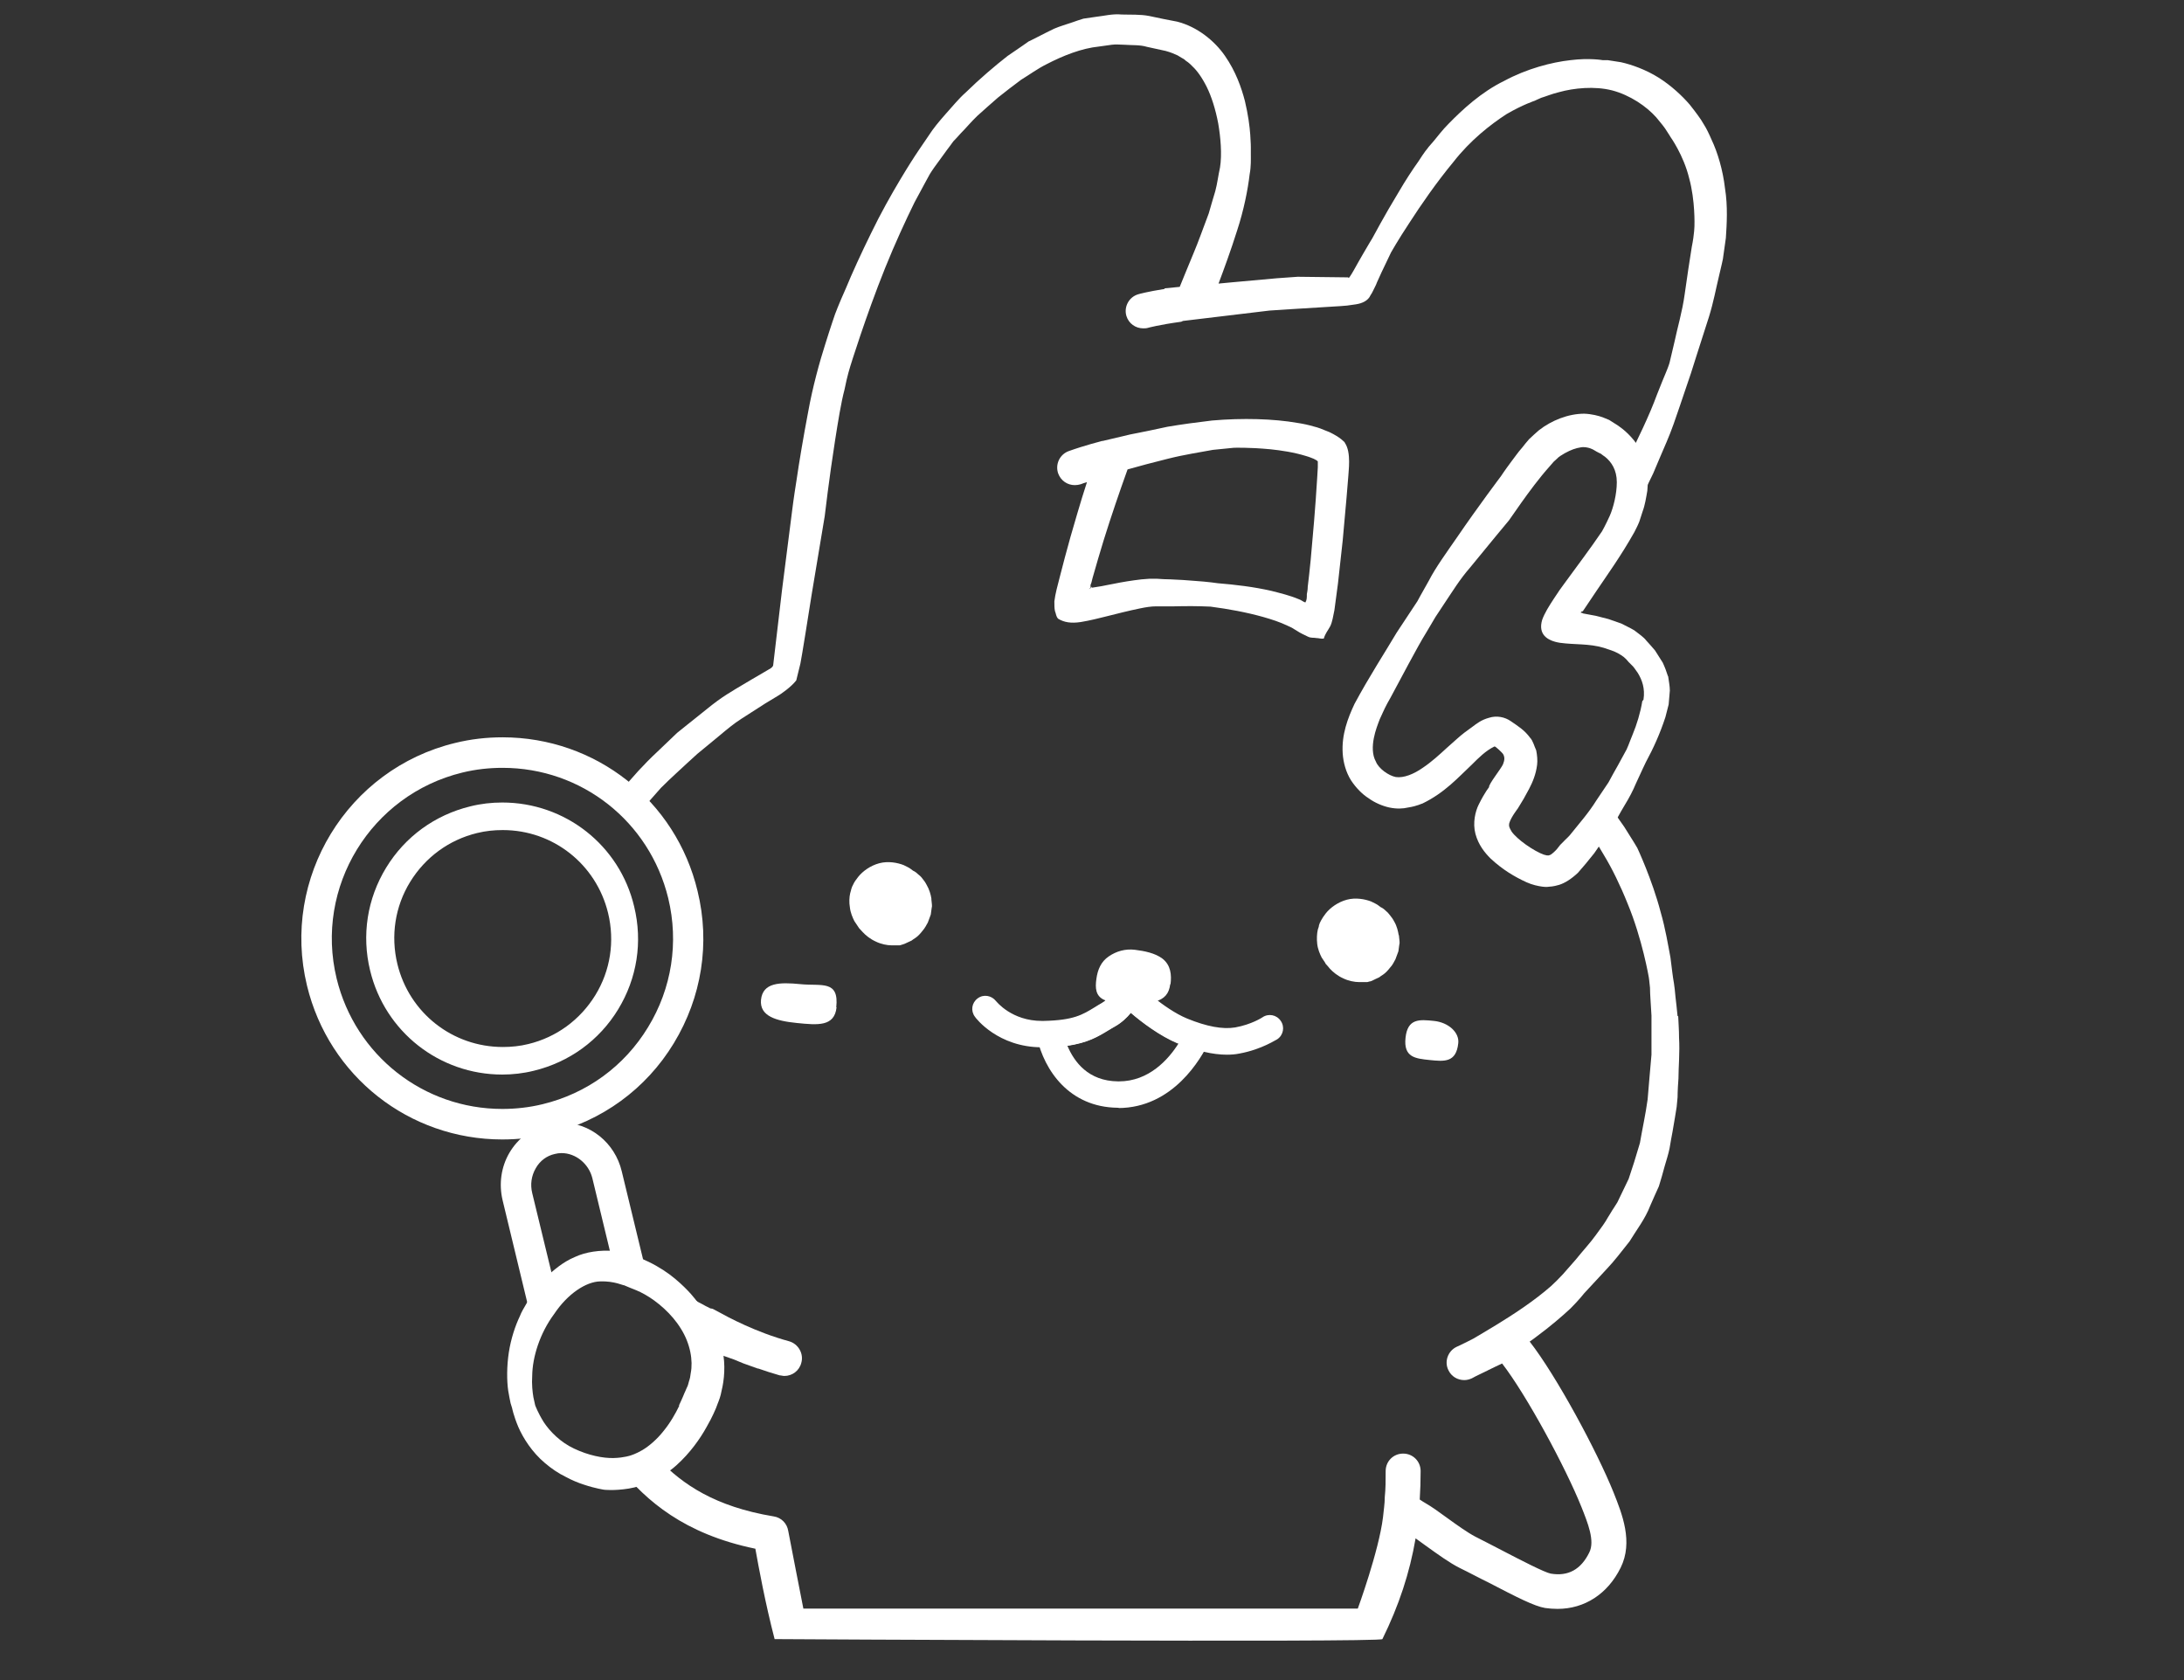 <?xml version="1.0" encoding="UTF-8"?>
<svg id="_レイヤー_1" xmlns="http://www.w3.org/2000/svg" version="1.1" viewBox="0 0 73.7 56.69">
  <rect x="0" y="0" width="73.7" height="56.69" fill="#333333" stroke="none"/>
  <!-- Generator: Adobe Illustrator 29.5.1, SVG Export Plug-In . SVG Version: 2.1.0 Build 141)  -->
  <defs>
    <style>
      .st0 {
        fill: #fff;
      }
    </style>
  </defs>
  <path class="st0" d="M41.41,35.59c-.49,0-1.04-.13-1.66-.39-.6-.25-1.21-.71-1.59-1.03-.13.16-.31.33-.52.45-.08.05-.15.09-.23.13-.47.29-.92.57-2.18.59h-.07c-1.48,0-2.23-.98-2.26-1.03-.15-.2-.11-.47.09-.62.2-.15.47-.1.62.09.02.02.53.67,1.55.67h.05c1.02-.02,1.32-.21,1.73-.46.08-.05.16-.1.25-.15.23-.13.43-.44.48-.55.06-.13.18-.21.32-.24.14-.02.28.02.38.12,0,0,.89.87,1.69,1.2.66.27,1.2.37,1.62.3.56-.1.92-.34.92-.34.2-.14.48-.09.62.12.14.2.09.48-.12.62-.02,0-.51.34-1.27.48-.14.03-.29.04-.45.04h.03Z"/>
  <path class="st0" d="M31.43,30.32c-.02-.13-.07-.31-.16-.46-.04-.08-.09-.15-.14-.21-.05-.07-.1-.11-.15-.15-.09-.09-.17-.12-.17-.12,0,0-.03-.02-.08-.06-.05-.04-.14-.08-.24-.13-.21-.08-.52-.14-.82-.06s-.56.27-.71.46c-.07.09-.13.17-.16.24-.03.06-.05.1-.05.1,0,0,0,.02-.02.06-.01.04-.02.09-.04.15-.03.13-.04.31-.01.48.02.18.09.34.15.46.07.11.12.18.12.18,0,0,.01.02.04.06.03.03.07.08.12.13.1.11.26.24.44.32.18.09.39.13.54.13h.26s.03,0,.08-.02c.05-.01.12-.04.2-.08.04-.02.08-.04.13-.06.04-.03.08-.06.13-.09.09-.06.17-.15.24-.24.08-.09.13-.19.18-.28.04-.1.07-.19.1-.27.02-.17.04-.28.04-.28,0,0,0-.09-.02-.23v-.03Z"/>
  <path class="st0" d="M47.2,31.56c-.02-.13-.06-.31-.15-.46-.04-.08-.09-.15-.14-.21-.05-.07-.1-.12-.15-.16-.09-.09-.17-.12-.17-.12,0,0-.03-.02-.08-.06-.05-.04-.14-.08-.24-.13-.21-.08-.52-.14-.82-.06s-.56.27-.71.46c-.07.09-.13.18-.16.24s-.05.1-.05.1c0,0,0,.02-.02.06,0,.04-.02.09-.04.15-.03.13-.04.31-.02.48.02.18.09.34.15.46.07.11.12.18.12.18,0,0,0,.02.04.06.03.03.07.08.12.14.1.11.26.24.44.32.18.09.39.13.55.13h.26s.03,0,.08-.02c.05,0,.12-.04.2-.08.04-.02.08-.04.13-.06.04-.03.08-.06.13-.09.09-.06.17-.15.24-.24.08-.08.13-.19.18-.28.04-.1.07-.19.1-.27.02-.17.04-.28.04-.28,0,0,0-.09-.02-.23v-.03Z"/>
  <path class="st0" d="M28.23,33.99c-.07.66-.64.6-1.34.53s-1.26-.23-1.21-.78c.06-.59.63-.6,1.34-.53.7.07,1.3-.15,1.2.78h0Z"/>
  <path class="st0" d="M49.21,35.2c-.07.66-.47.62-.96.57-.49-.05-.89-.09-.82-.75s.47-.62.96-.57c.49.05.86.39.82.75Z"/>
  <path class="st0" d="M45.38,14.93s-.14-.17-.52-.35c-.09-.03-.24-.1-.3-.12-.08-.03-.15-.05-.23-.07-.17-.05-.35-.09-.55-.12-.8-.14-1.85-.17-2.88-.08-.51.06-1.03.13-1.5.21-.46.1-.89.19-1.26.26-.39.09-.71.17-.93.22h-.02s-.59.15-1.12.34c-.31.11-.47.45-.36.76.09.24.31.39.56.39.07,0,.13-.01.2-.03.07-.03.14-.05.21-.07-.11.33-.22.7-.33,1.07-.32,1.06-.59,2.14-.59,2.14-.07.27-.15.56-.18.81,0,.12,0,.24.02.33.04.09.03.18.11.26.2.12.43.16.76.11.31-.05.66-.14.82-.18.4-.1.79-.2,1.18-.28.19-.04.38-.07.55-.07h.61c.41-.01.81-.01,1.22.01.61.08,1.21.19,1.78.35.28.08.56.17.81.29l.15.07.18.11c.12.08.24.13.36.19.12.06.21.03.29.05.09,0,.13.03.25.02.06-.19.14-.27.22-.42.07-.14.1-.35.14-.54l.12-.9.16-1.45.13-1.45.06-.73c0-.13.11-.8-.12-1.12h0ZM44.47,15.77l-.02.34c-.06,1.01-.15,2.02-.22,2.78-.04.38-.07.69-.1.91,0,.11-.02.19-.03.25v.03c0,.08,0,.17-.05.25-.07-.02-.15-.09-.22-.11-.31-.13-.61-.2-.92-.28-.61-.14-1.22-.21-1.82-.26,0,0-.32-.05-.79-.08-.24-.02-.51-.04-.8-.05-.15,0-.3-.01-.45-.02h-.27l-.26.02c-.34.04-.65.09-.94.15-.14.03-.28.05-.41.08-.06.01-.13.02-.19.03-.06.01-.13.02-.12.02-.05,0,0-.03-.02-.03-.02.03-.05.06-.09.08.07-.07.06-.07.05-.08v-.02h0v-.04l.03-.08.04-.16c.12-.43.25-.86.38-1.29.25-.8.52-1.59.8-2.37.39-.11.87-.24,1.36-.36.55-.14,1.1-.22,1.52-.3.42-.04.7-.07.7-.07,0,0,.5-.02,1.24.05.37.04.79.1,1.21.23.11.03.22.08.25.09.05.03.11.05.14.09v.2Z"/>
  <path class="st0" d="M37.75,37.38h-.04c-1.62-.02-2.47-1.25-2.72-2.38-.03-.13,0-.26.08-.36.08-.1.2-.17.33-.17.87-.04,1.15-.22,1.54-.46.08-.05.16-.1.24-.15.23-.13.43-.45.48-.55.06-.13.18-.21.32-.24.14-.02.28.02.38.12,0,0,.89.87,1.69,1.2.16.07.31.12.46.17.12.04.22.13.28.25s.05.25,0,.37c-.25.52-1.2,2.21-3.06,2.21h.02ZM36.02,35.29c.23.54.7,1.19,1.71,1.2h.03c1.01,0,1.67-.74,2.01-1.28,0,0-.02,0-.03,0-.6-.25-1.21-.71-1.58-1.03-.13.16-.31.33-.52.45-.08.04-.15.09-.22.13-.36.22-.71.43-1.4.53h0Z"/>
  <path class="st0" d="M39.49,33.21c-.04.32-.19.5-.52.59-.27.08-.58,0-.89-.04-.31-.04-.63.08-.84-.03-.26-.13-.29-.38-.24-.71.04-.29.15-.57.42-.75.25-.17.55-.26.88-.22.32.04.68.11.93.3.28.22.31.55.27.86h0Z"/>
  <path class="st0" d="M56.29,22.83c-.05-.16-.11-.32-.18-.47l-.26-.41c-.1-.12-.2-.23-.3-.34-.08-.11-.26-.23-.4-.34-.15-.09-.29-.15-.44-.23l-.43-.15-.43-.11-.43-.08s-.03-.02-.04-.02c-.08.01,0-.07.03-.05,0,0,.19-.28.47-.7.35-.52.82-1.17,1.27-1.97.05-.1.12-.23.17-.36l.11-.34c.08-.21.12-.47.16-.7.05-.5-.03-1.05-.27-1.45-.25-.39-.53-.62-.72-.75-.19-.12-.3-.19-.3-.19,0,0-.08-.03-.22-.09-.14-.05-.36-.11-.62-.12-.54,0-1.11.23-1.53.56-.11.1-.23.2-.33.3-.08.09-.16.19-.23.28-.16.18-.27.35-.38.49-.21.28-.34.48-.34.48,0,0-.77,1.02-1.48,2.06-.36.52-.73,1.03-.95,1.46-.24.42-.39.7-.39.7,0,0-.28.42-.7,1.06-.39.66-.92,1.47-1.42,2.4-.23.49-.44,1.04-.4,1.67.02.31.11.64.28.91.17.26.39.48.6.61.19.14.46.26.7.31s.46.04.62,0c.33-.05.47-.14.48-.13.77-.37,1.23-.9,1.68-1.32.23-.23.47-.47.76-.61.03-.02.27.22.29.25.07.12.05.22,0,.35-.05.13-.5.69-.47.77,0,.01-.12.13-.35.59-.11.22-.21.61-.11.99.1.37.31.63.51.83.42.39.82.62,1.21.8.2.09.39.13.54.15.14.02.24,0,.24,0,0,0,.12,0,.32-.06s.43-.21.64-.41c.17-.19.36-.42.55-.66.17-.25.36-.52.54-.79s.32-.56.48-.82.29-.51.38-.73c.2-.44.34-.73.34-.73.26-.48.48-.97.66-1.52l.11-.43.04-.47c0-.16-.04-.33-.06-.5v.03ZM55.42,23.66c-.06.38-.19.8-.32,1.11-.06.16-.12.29-.15.38-.04.09-.06.14-.06.14,0,0-.12.22-.3.55-.09.16-.2.35-.31.56-.13.19-.27.4-.41.61-.26.42-.59.79-.82,1.08-.11.15-.22.23-.29.31l-.11.11s-.04.05-.11.14c-.07.08-.15.15-.21.19-.06.02-.07.05-.23,0-.15-.05-.4-.19-.61-.34s-.39-.31-.48-.44c-.08-.14-.1-.18-.08-.28.06-.21.3-.51.29-.5.15-.24.25-.41.38-.66.12-.23.23-.49.27-.81.02-.15,0-.34-.03-.49-.07-.15-.11-.33-.21-.43-.19-.26-.41-.39-.64-.55-.21-.15-.49-.2-.74-.12-.26.07-.41.19-.57.31,0,0-.1.07-.26.19s-.36.31-.6.52c-.24.22-.51.47-.81.67-.3.21-.64.35-.91.31-.25-.05-.58-.29-.67-.52-.13-.23-.12-.53-.07-.79s.14-.48.2-.64c.07-.15.11-.24.11-.24,0,0,.08-.19.26-.5.16-.3.38-.71.6-1.12.22-.41.44-.81.62-1.1.17-.29.29-.49.29-.49,0,0,.14-.21.35-.53.21-.31.47-.74.82-1.14.65-.8,1.31-1.59,1.31-1.59,0,0,.17-.24.42-.6.25-.35.6-.83.96-1.23l.13-.15.11-.1c.06-.07.17-.13.27-.19.2-.11.37-.17.51-.19.14-.03.24,0,.32.02.08.03.12.05.12.05,0,0,.04.02.12.07.04.02.09.05.14.07.04.03.09.07.15.11.21.17.39.44.39.85s-.12.87-.24,1.14c-.14.31-.26.52-.26.52-.4.59-.84,1.17-1.27,1.76l-.16.22-.2.3c-.15.23-.31.48-.39.71-.14.48.16.7.6.77.5.07.98.02,1.48.17.18.06.35.11.49.19.14.08.22.13.35.29,0,0,.04.04.1.1.07.06.13.16.21.27.14.23.25.52.19.9l-.04.05Z"/>
  <g>
    <path class="st0" d="M16.95,38.45c-3.14,0-5.85-2.13-6.59-5.19-.88-3.63,1.36-7.31,5-8.19.53-.13,1.06-.19,1.6-.19,3.14,0,5.85,2.13,6.58,5.19.43,1.76.14,3.58-.8,5.13-.94,1.55-2.43,2.63-4.19,3.06-.53.13-1.06.19-1.6.19ZM16.96,25.91c-.46,0-.91.05-1.36.16-3.08.75-4.99,3.86-4.24,6.95.63,2.59,2.93,4.4,5.59,4.4.45,0,.91-.05,1.36-.16,1.49-.36,2.76-1.28,3.56-2.6.8-1.31,1.04-2.86.68-4.35-.63-2.59-2.92-4.4-5.59-4.4Z"/>
    <path class="st0" d="M16.95,36.26c-2.12,0-3.96-1.44-4.46-3.51-.29-1.19-.1-2.42.54-3.47s1.65-1.78,2.84-2.07c.36-.09.72-.13,1.08-.13,2.12,0,3.96,1.44,4.45,3.51.29,1.19.1,2.42-.54,3.47s-1.65,1.78-2.84,2.07c-.36.09-.72.13-1.08.13h.01ZM16.96,28.01c-.29,0-.58.03-.86.1-.95.23-1.75.82-2.26,1.65s-.66,1.82-.43,2.77c.4,1.65,1.86,2.8,3.56,2.8.29,0,.58-.03.86-.1.95-.23,1.75-.82,2.26-1.65s.66-1.82.43-2.77c-.4-1.65-1.86-2.8-3.55-2.8h-.01Z"/>
    <path class="st0" d="M18.78,43.64l-.82-3.38c-.07-.29-.03-.58.12-.84.14-.25.37-.42.64-.48.08-.02.15-.03.23-.03.48,0,.92.36,1.04.85l.77,3.19c.41.03.8.16,1.14.37l-.92-3.8c-.23-.96-1.07-1.64-2.04-1.64-.16,0-.32.02-.47.06-.54.13-.99.47-1.28.96-.28.48-.36,1.05-.23,1.6l1.02,4.23c.19-.43.46-.8.79-1.09h0Z"/>
  </g>
  <path class="st0" d="M23.87,44.35c-.2-.29-.37-.46-.37-.46,0,0-.24-.34-.72-.74-.24-.2-.54-.4-.89-.57-.18-.08-.36-.17-.56-.24-.21-.04-.42-.11-.64-.13-.44-.03-.92.03-1.3.21-.4.17-.69.43-.94.65-.2.25-.4.45-.49.6-.1.16-.15.24-.15.24,0,0-.03.05-.08.14s-.13.21-.19.37c-.15.31-.3.76-.37,1.22-.07.46-.07.94-.02,1.29.03.18.06.32.08.42.03.1.05.16.05.16,0,0,.05.26.21.64.16.37.46.85.9,1.22.21.18.46.35.69.46.22.12.44.21.63.27.39.13.68.17.68.17,0,0,.33.04.83-.04s1.13-.36,1.6-.78c.47-.42.81-.91,1.02-1.29.11-.19.19-.35.24-.46s.08-.18.08-.18c0,0,.02-.06.06-.16.04-.1.1-.25.13-.43.09-.36.14-.88.03-1.37-.1-.49-.32-.93-.52-1.22h.01ZM22.92,47.44c-.12.25-.3.57-.53.85-.22.28-.49.51-.71.64s-.39.18-.39.18c0,0-.22.08-.58.09s-.86-.09-1.34-.32c-.45-.21-.81-.57-1.02-.89-.2-.32-.29-.57-.29-.57,0,0-.02-.1-.06-.27-.03-.18-.06-.43-.04-.74.01-.61.25-1.41.74-2.07.46-.69,1.08-1.09,1.55-1.1.48-.02.81.15.81.13,0,0,.07.03.19.08.12.05.3.11.51.23.41.23.91.65,1.22,1.16.32.51.41,1.08.33,1.49-.01.1-.03.2-.06.28-.02.08-.04.16-.07.21-.05.12-.08.18-.08.18,0,0-.07.18-.19.43h.01Z"/>
  <g>
    <path class="st0" d="M56.61,34.29c-.02-.24-.05-.46-.07-.65-.03-.38-.08-.63-.08-.63,0,0-.04-.28-.09-.7-.08-.42-.17-.98-.33-1.53-.29-1.11-.79-2.17-.79-2.17,0,0-.17-.29-.44-.71-.15-.21-.32-.46-.51-.72l-.59,1.02s.19.26.43.68c.25.41.54,1,.78,1.6.5,1.2.72,2.5.72,2.5,0,0,.02.13.04.35,0,.23.03.55.05.94,0,.39,0,.84,0,1.32-.04.48-.09,1-.13,1.51-.07.51-.18,1-.26,1.47-.13.45-.26.86-.38,1.21-.16.33-.29.6-.38.79-.11.18-.18.28-.18.28,0,0-.05.09-.14.23-.08.15-.23.36-.41.6-.17.24-.43.52-.68.83-.14.16-.28.32-.43.49-.14.15-.25.26-.39.39-.59.52-1.32.99-1.86,1.32-.34.21-.62.37-.77.46-.13.07-.28.14-.44.22l-.13.06c-.29.14-.42.5-.27.79.1.21.31.33.53.33.09,0,.17-.02.26-.06l.13-.07c.08-.04.2-.1.35-.17h0s.02,0,.06-.03c.15-.07.32-.16.48-.23.82,1.06,2.14,3.5,2.68,4.85.21.53.46,1.14.26,1.53-.28.57-.71.81-1.3.71-.21-.04-1.02-.46-1.56-.74-.33-.17-.67-.35-.99-.51-.25-.13-.63-.4-.96-.64-.26-.19-.51-.37-.72-.49-.05-.03-.12-.07-.19-.12.02-.31.03-.63.03-.96s-.26-.59-.59-.59-.59.26-.59.59c0,.3,0,.6-.03.88,0,.23-.04.46-.06.68-.14,1.14-.85,3.08-.85,3.08h-18.71s-.51-2.6-.51-2.62c-.04-.25-.23-.45-.49-.49-1.99-.33-3.08-1.09-3.87-1.91-.39.2-.83.31-1.29.33.86,1.03,2.11,2.17,4.54,2.67.11.61.33,1.82.65,3.05,0,0,20.45.12,20.51,0,.56-1.14.92-2.23,1.12-3.4.11.08.24.17.36.26.39.28.79.57,1.13.74.31.15.64.33.97.49.98.51,1.55.8,1.91.86.14.02.28.03.42.03.91,0,1.69-.5,2.13-1.39.43-.87.05-1.81-.24-2.54-.56-1.39-1.92-3.92-2.83-5.09.09-.06.17-.12.26-.19.42-.31.82-.65,1.12-.93.29-.29.46-.51.46-.51,0,0,.31-.33.77-.83.24-.25.49-.58.76-.92.23-.38.53-.76.7-1.21.1-.22.19-.44.29-.65.07-.22.13-.44.19-.66.06-.21.13-.42.17-.62.03-.2.07-.39.1-.56.06-.35.11-.64.14-.84.02-.2.03-.32.03-.32,0,0,0-.25.03-.63,0-.38.05-.88.02-1.39,0-.25-.02-.51-.03-.75v.03Z"/>
    <path class="st0" d="M21.64,27.35c.23-.28.46-.53.66-.76.36-.36.68-.64.89-.84.22-.2.34-.31.34-.31l.74-.61c.25-.21.49-.41.74-.57.26-.17.54-.35.81-.52l.43-.26c.09-.05.44-.29.62-.52l.14-.57.06-.34.11-.67.21-1.32.44-2.64s.15-1.29.35-2.56c.1-.63.2-1.27.32-1.72.09-.46.19-.77.19-.77,0,0,.52-1.69,1.18-3.33.33-.82.7-1.62.99-2.21.31-.58.52-.96.52-.96,0,0,.09-.15.27-.39.09-.12.2-.27.32-.44.06-.08.13-.17.2-.27.08-.08.16-.17.25-.27.18-.18.35-.39.56-.59.22-.2.46-.41.7-.62.25-.2.51-.4.78-.6.28-.17.55-.37.85-.52.58-.3,1.19-.54,1.78-.6.15-.02.29-.04.43-.06s.28,0,.42,0c.27.02.53,0,.76.07.23.05.45.1.64.14.18.05.29.1.4.15.09.06.17.1.22.13.04.04.07.06.07.06,0,0,.09.05.22.19.14.13.31.36.47.68s.3.76.39,1.24c.08.47.13,1.04.06,1.48-.06.27-.09.54-.16.8-.08.26-.15.51-.22.75-.19.5-.35.96-.52,1.36-.2.49-.37.89-.46,1.12-.31.03-.51.05-.51.05v.02c-.57.09-.86.17-.89.18-.31.09-.49.42-.4.73.08.26.31.42.57.42.05,0,.11,0,.17-.02,0,0,.36-.1,1.09-.2.03,0,.05-.02.08-.03l2.92-.35s1.2-.08,2.39-.15c.16-.01.28-.02.52-.06.21-.03.42-.12.5-.31.06-.08.1-.19.14-.26.03-.06.06-.12.08-.18.05-.12.11-.23.15-.33.19-.4.32-.67.32-.67,0,0,.23-.41.62-1,.38-.59.91-1.36,1.49-2.06.57-.73,1.25-1.26,1.79-1.61.55-.32.95-.45.95-.45,0,0,.08-.04.22-.1.14-.04.35-.13.6-.19.5-.14,1.2-.21,1.79-.06.61.16,1.16.54,1.49.91.16.19.29.35.36.47.08.12.12.19.12.19,0,0,.44.61.63,1.39.21.76.18,1.6.18,1.6,0,0,0,.28-.09.72-.07.44-.16,1.02-.24,1.6-.08.59-.25,1.15-.34,1.59-.1.43-.17.72-.17.72,0,0-.03.11-.11.3-.08.19-.19.46-.32.79-.24.66-.64,1.49-1.06,2.33l.5,1.22c.26-.54.44-.91.44-.91,0,0,.09-.21.22-.52s.32-.72.47-1.15c.15-.42.29-.85.4-1.17s.18-.53.18-.53c0,0,.3-.95.61-1.91.15-.48.24-.97.33-1.34s.14-.61.14-.61c0,0,.04-.28.1-.71.03-.45.07-1.07-.03-1.68-.07-.61-.25-1.21-.45-1.63-.09-.21-.18-.39-.25-.5-.07-.12-.11-.18-.11-.18,0,0-.14-.21-.38-.51-.25-.29-.62-.64-1.05-.91s-.91-.44-1.27-.52c-.18-.03-.34-.05-.45-.07h-.17s-.44-.08-1.08,0c-.64.07-1.48.29-2.24.7-.78.38-1.42.98-1.87,1.44-.23.23-.38.44-.5.58s-.19.22-.19.22c0,0-.03.05-.1.13-.06.08-.14.2-.23.34-.2.28-.45.66-.67,1.04-.47.77-.89,1.56-.89,1.56,0,0-.13.21-.32.54-.17.28-.5.93-.49.78l-1.71-.02s-.28.02-.7.05c-.42.04-.98.09-1.55.14-.14.01-.28.03-.42.04h0c.18-.48.42-1.13.63-1.8.22-.67.36-1.37.42-1.89.05-.26.04-.52.04-.66,0-.16,0-.25,0-.25,0,0,0-.16-.02-.43-.02-.28-.07-.67-.18-1.13-.12-.46-.31-1-.67-1.52-.35-.51-.94-.99-1.62-1.16-.31-.06-.63-.12-.94-.19-.31-.06-.63-.04-.93-.05-.31-.03-.6.05-.88.08-.14.02-.28.04-.41.06-.13.04-.25.08-.36.12-.23.08-.45.14-.63.22-.18.09-.33.16-.46.23-.25.13-.4.2-.4.2,0,0-.28.2-.71.49-.41.32-.93.76-1.41,1.23-.25.22-.47.5-.69.74-.22.25-.41.48-.55.7-.29.42-.48.71-.48.71,0,0-.83,1.26-1.48,2.61-.33.67-.64,1.35-.85,1.86-.23.51-.36.86-.36.86,0,0-.14.4-.33,1.01-.19.59-.43,1.46-.58,2.3-.16.84-.3,1.67-.39,2.29-.1.62-.15,1.04-.15,1.04l-.34,2.67-.3,2.55s-.02.03-.03.05c0,0-.02.01-.05.04-.05.03-.12.07-.22.13-.23.13-.56.33-.95.56-.2.12-.41.25-.63.41s-.43.34-.66.52-.46.37-.7.56c-.22.21-.44.42-.67.64-.44.41-.85.86-1.21,1.31"/>
    <path class="st0" d="M24.04,45.63c.13.04.26.08.4.13.33.11.39.14.46.17.09.04.18.08.67.25h.02c.23.08.47.16.72.23.05,0,.1.02.16.02.26,0,.5-.17.57-.44.09-.31-.1-.64-.41-.73-1.11-.3-2.06-.81-2.42-1.01l-.15-.08s-.06-.02-.09-.02c-.07-.04-.15-.07-.23-.12-.2-.1-.43-.23-.67-.38l.97,1.95v.03Z"/>
  </g>
</svg>